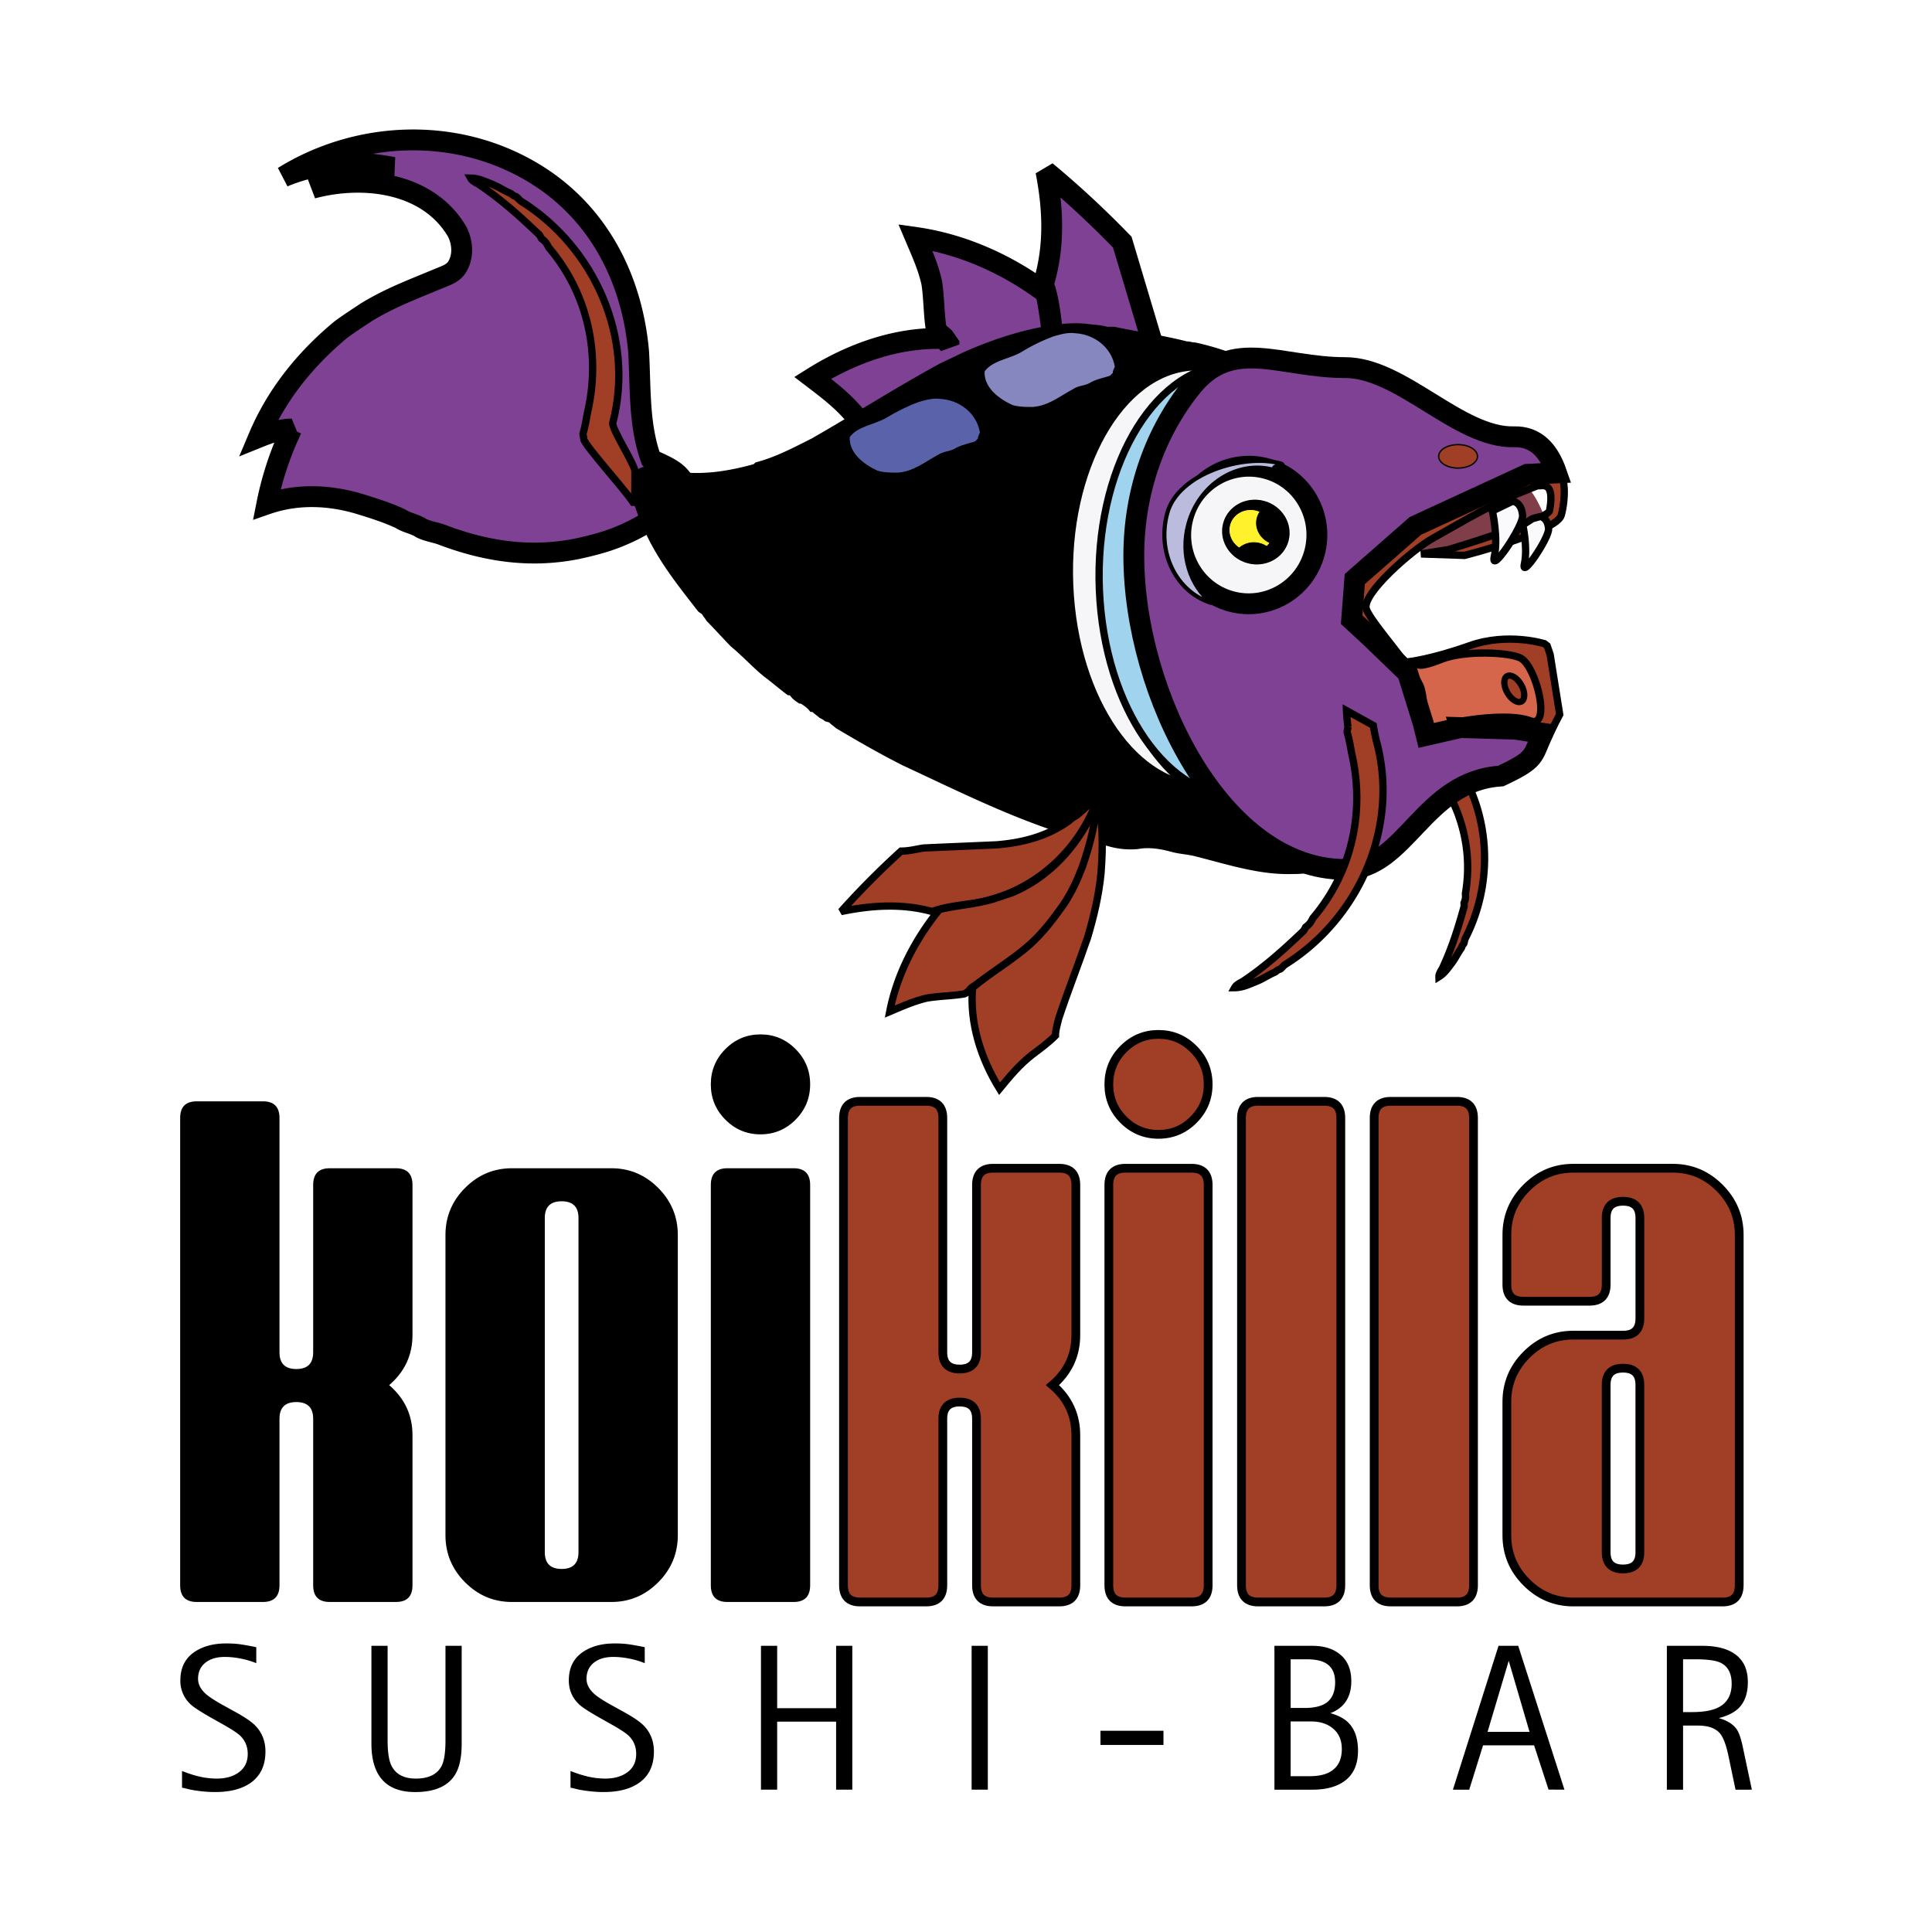 <svg xmlns="http://www.w3.org/2000/svg" width="2500" height="2500" viewBox="0 0 192.756 192.756"><path fill-rule="evenodd" clip-rule="evenodd" fill="#fff" d="M0 0h192.756v192.756H0V0z"/><path fill-rule="evenodd" clip-rule="evenodd" fill="#d5664c" stroke="#000" stroke-width=".104" stroke-miterlimit="2.613" d="M138.404 66.699l5.432-1.537 8.32-.342 1.698 1.025.169 2.22.51 2.051-1.019 2.22-1.02 1.196-8.316-.171-2.885.343-2.889-7.517v.512z"/><path d="M64.957 45.82c-1.24-3.431-1.034-7.07-1.24-10.71-.62-7.071-3.823-13.623-10.023-17.573-7.853-4.991-17.876-4.576-25.42.104 3.41-1.457 7.337-1.664 10.953-.937-2.789.313-5.58.833-8.06 2.08 5.063-1.352 11.573-.624 14.467 4.368.517 1.04.621 2.392 0 3.432-.413.728-1.24.936-1.964 1.248-2.479 1.04-4.753 1.872-7.13 3.327-.93.624-1.756 1.144-2.583 1.768-3.616 3.016-6.407 6.551-8.163 10.711 1.033-.417 2.17-.833 3.306-.833a31.906 31.906 0 0 0-2.48 7.487c2.997-1.039 6.2-.936 9.3 0 1.343.417 2.686.832 4.03 1.456.62.416 1.447.52 2.067.936.62.312 1.343.416 1.963.625 4.34 1.664 8.783 2.392 13.536 1.456 1.447-.312 2.688-.624 4.03-1.144 1.55-.624 2.997-1.352 4.34-2.496 1.033-.936 2.273-1.976 2.066-3.432-.722-.937-1.962-1.352-2.995-1.873zM104.35 17.091c.721 3.675.904 7.502-.254 11.262.887 2.39.693 4.956 1.445 7.35 1.736 6.314 7.129 11.188 13.67 12.683l-7.238-24.222a94.903 94.903 0 0 0-7.623-7.073z" fill-rule="evenodd" clip-rule="evenodd" fill="#7f4194" stroke="#000" stroke-width="2.08" stroke-miterlimit="2.613"/><path d="M106.293 38.1c-.252-.756-.504-1.512-.754-2.269-.625-2.145-.705-4.442-1.195-6.594-3.695-2.774-8.209-4.873-13.025-5.552.637 1.506 1.277 2.883 1.643 4.528.234 1.523.2 3.06.436 4.583.124.378.522.615.785.86l.497.712a27.521 27.521 0 0 0-.5-.584c-4.559-.179-9.157 1.435-13.104 3.913 1.583 1.208 3.034 2.293 4.34 3.896.783.988 1.435 1.854 2.354 2.707l16.902.263a73.685 73.685 0 0 1-1.283-.845l15.283 4.69c-5.461-1.67-10.213-5.165-12.379-10.308z" fill-rule="evenodd" clip-rule="evenodd" fill="#7f4194" stroke="#000" stroke-width="2.08" stroke-miterlimit="2.613"/><path d="M119.252 34.169c4.752 1.04 9.197 3.223 12.191 7.487 2.48 3.536 3.516 7.384 4.031 11.542.725 5.719 1.033 11.334.828 17.054-.104 1.872-.311 3.744-.725 5.615-.93 3.64-1.551 7.176-3.822 10.399-.312.416-.932.623-1.449.832-.412.103-.928.103-1.342.103-3.307.105-6.406-.935-9.713-1.767-.826-.208-1.447-.208-2.273-.417-1.139-.311-2.273-.519-3.41-.311a7.915 7.915 0 0 1-3.1-.312c-7.336-1.664-13.641-4.887-20.356-8.007-2.274-1.144-4.444-2.392-6.718-3.743-.207-.208-.413-.313-.62-.521-.103-.104-.414-.104-.518-.208-.103-.104-.31-.208-.516-.312-.207-.208-.414-.312-.621-.52-.103-.104-.207 0-.309-.104-.207-.311-.518-.52-.827-.728-.104-.104-.207 0-.311-.104-.31-.208-.62-.417-.826-.729-.104-.104-.207 0-.31-.104-.827-.624-1.55-1.248-2.376-1.872-1.137-.936-2.067-1.976-3.203-2.912-.827-.832-1.653-1.768-2.48-2.6-.103-.207-.31-.416-.413-.623-.104-.104-.311-.208-.414-.312-2.273-2.912-4.34-5.511-5.683-8.839-.62-1.56-1.447-3.432-.62-5.095.93-.936 2.377-.416 3.617-.105 2.79.521 5.477.105 8.163-.624.104 0 .207-.208.309-.208 1.964-.521 3.721-1.456 5.581-2.392 4.34-2.495 8.266-4.992 12.607-7.381.827-.417 1.549-.729 2.375-1.145 2.79-1.248 5.579-2.185 8.577-2.704 1.24-.208 2.48-.312 3.719-.208.725.105 1.447.105 2.172.312h.725c2.479.52 4.752.833 7.232 1.457.31.003.517.106.828.106z" fill-rule="evenodd" clip-rule="evenodd"/><path d="M145.033 50.877c.277.038 6.727-2.57 6.965-2.511.883.221 2.145 3.085 2.145 3.482 0 .669-8.816 3.258-10.834 3.258-2.016 0-3.65-.543-3.65-1.213s1.635-1.213 3.65-1.213c.505-.001 1.287-1.865 1.724-1.803z" fill-rule="evenodd" clip-rule="evenodd" fill="#7f3e4a"/><path d="M151.766 68.321c.4.696.416 1.439.039 1.66-.379.221-1.01-.165-1.41-.861-.402-.695-.418-1.438-.039-1.659s1.011.165 1.41.86z" fill-rule="evenodd" clip-rule="evenodd" fill="#a03e26" stroke="#000" stroke-width=".624" stroke-miterlimit="2.613"/><path d="M140.561 66.017s2.234-.237 6.061-1.595c3.826-1.357 7.475-.199 7.475-.199l.264.208.295.861.957 5.993-1.938 3.743s.232.703-3.572-1.317c-3.438-1.824-9.682 3.238-9.568 1.775.113-1.462.338-5.117-.9-7.729-1.238-2.611-6.496-3.178-7.734-8.403-.223-.94 5.539-5.607 9.84-8.422 2.371-1.551 10.84-5.107 12.752-4.794 1.916.314 1.727 3.591 1.277 5.262-.451 1.671-9.65 4.013-9.65 4.013l-4.344-.144 2.744-.439s9.918-2.958 10.086-3.897c.582-3.239-.988-2.305-1.143-2.495 0 0-.908.348-2.197.881-2.859 1.184-6.969 3.653-8.236 4.345-2.139 1.168-7.219 5.632-6.713 7.095.508 1.462 5.018 6.277 5.469 7.948.449 1.671.279 3.707.279 3.707s.395.523 1.801 0c1.406-.521 6.666-1.339 8.803-.503 2.139.835.621-5.382-.93-6.24-1.062-.588-5.564-.829-7.93.111-2.363.94-2.363.47-2.363.47l-.885-.235z" fill-rule="evenodd" clip-rule="evenodd" fill="#a03e26" stroke="#000" stroke-width=".728" stroke-miterlimit="2.613"/><path d="M148.896 50.981s.602 2.685.189 4.557c-.414 1.872 2.893-3.05 2.824-4.09-.086-1.297-.895-1.453-1.008-1.436l-2.005.969zM152.885 51.752l-.957.617s.514 2.293.16 3.894c-.352 1.599 2.473-2.606 2.414-3.496-.072-1.108-.764-1.242-.859-1.227l-.758.212z" fill-rule="evenodd" clip-rule="evenodd" fill="#fafafc" stroke="#000" stroke-width=".728" stroke-miterlimit="2.613"/><path d="M143.369 73.892c5.166 5.108 6.133 13.307 2.818 19.745-.08.176-.072.348-.152.524-.168.179-.164.266-.244.442-.33.444-.57.973-.898 1.417-.414.534-.74 1.065-1.33 1.431-.008-.258.154-.523.318-.789.963-2.026 1.586-4.04 2.199-6.227l-.01-.347c.078-.176.156-.439.15-.613-.004-.085-.008-.259-.012-.344.861-5.056-.852-9.936-4.244-13.458a14.976 14.976 0 0 0-1.16-1.26c-.088-.083-.094-.257-.188-.427-.281-.36-.543-.728-.785-1.099l2.543-.087c.308.377.64.742.995 1.092z" fill-rule="evenodd" clip-rule="evenodd" fill="#a03e26" stroke="#000" stroke-width=".728" stroke-miterlimit="2.613"/><path d="M120.963 79.028c-5.281-2.393-9.428-9.628-10.098-18.717-.873-11.869 4.506-22.392 12.021-23.506.111-.017.223-.023.336-.037-1.617-.732-3.334-1.016-5.094-.755-7.516 1.114-12.896 11.638-12.021 23.506.862 11.692 7.473 20.318 14.856 19.509z" fill-rule="evenodd" clip-rule="evenodd" fill="#f6f5f7" stroke="#000" stroke-width="2.08" stroke-miterlimit="2.613"/><path d="M124.602 79.461c-5.279-2.393-9.426-9.629-10.096-18.716-.875-11.87 4.508-22.393 12.02-23.507.113-.016.225-.023.336-.036-1.615-.732-3.332-1.017-5.094-.756-7.514 1.115-12.895 11.638-12.02 23.506.861 11.692 7.475 20.319 14.854 19.509z" fill-rule="evenodd" clip-rule="evenodd" fill="#a0d3ee" stroke="#000" stroke-width=".728" stroke-miterlimit="2.613"/><path d="M145.705 72.592l-3.412.781-.309-1.249-1.549-4.991-3.721-3.587-1.859-1.716.311-4.056 6.043-5.304 11.16-5.147 2.928-.14c-.766-2.217-2.059-3.661-4.236-3.604-5.508.146-11.221-6.903-16.852-6.903-6.494 0-11.266-3.118-15.318 1.912-3.586 4.447-5.77 10.359-5.77 16.847 0 13.827 8.85 31.31 21.088 31.31 6.043 0 7.783-8.827 15.525-9.319 3.572-1.693 3.1-1.873 4.191-4.264l-2.797-.415-5.423-.155z" fill-rule="evenodd" clip-rule="evenodd" fill="#7f4194"/><path d="M145.705 72.592l-3.412.781-.309-1.249-1.549-4.991-3.721-3.587-1.859-1.716.311-4.056 6.043-5.304 11.16-5.147 2.928-.14c-.766-2.217-2.059-3.661-4.236-3.604-5.508.146-11.221-6.903-16.852-6.903-6.494 0-11.266-3.118-15.318 1.912-3.586 4.447-5.77 10.359-5.77 16.847 0 13.827 8.85 31.31 21.088 31.31 6.043 0 7.783-8.827 15.525-9.319 3.572-1.693 3.1-1.873 4.191-4.264l-2.797-.415-5.423-.155z" fill-rule="evenodd" clip-rule="evenodd" fill="#7f4194" stroke="#000" stroke-width=".108" stroke-miterlimit="2.613"/><path d="M145.705 72.592l-3.412.781-.309-1.249-1.549-4.991-3.721-3.587-1.859-1.716.311-4.056 6.043-5.304 11.16-5.147 2.928-.14c-.766-2.217-2.059-3.661-4.236-3.604-5.508.146-11.221-6.903-16.852-6.903-6.494 0-11.266-3.118-15.318 1.912-3.586 4.447-5.77 10.359-5.77 16.847 0 13.827 8.85 31.31 21.088 31.31 6.043 0 7.783-8.827 15.525-9.319 3.572-1.693 3.1-1.873 4.191-4.264l-2.797-.415-5.423-.155z" fill="none" stroke="#000" stroke-width="2.08" stroke-miterlimit="2.613"/><path d="M122.291 39.176v-.156.156z" fill-rule="evenodd" clip-rule="evenodd" fill="#6eac51"/><path d="M131.146 55.167c-.986 3.659-4.721 5.823-8.34 4.834-3.619-.989-5.754-4.755-4.766-8.413.984-3.658 4.719-5.822 8.338-4.834s5.755 4.755 4.768 8.413z" fill-rule="evenodd" clip-rule="evenodd" fill="#f6f5f7" stroke="#000" stroke-width="2.08" stroke-miterlimit="2.613"/><path d="M128.613 53.99c-.471 1.747-2.338 2.756-4.17 2.255s-2.938-2.321-2.465-4.067c.471-1.746 2.336-2.755 4.17-2.255 1.832.501 2.936 2.322 2.465 4.067z" fill-rule="evenodd" clip-rule="evenodd" stroke="#fff" stroke-width=".109" stroke-miterlimit="2.613"/><path d="M125.713 54.22c.244.066.467.169.666.298.123-.107.23-.228.324-.363-.988-.431-1.553-1.484-1.277-2.495.061-.228.16-.435.287-.618a2.404 2.404 0 0 0-.322-.114c-1.186-.324-2.393.318-2.693 1.434-.24.888.166 1.808.939 2.311a2.25 2.25 0 0 1 2.076-.453z" fill-rule="evenodd" clip-rule="evenodd" fill="#fff22d" stroke="#000" stroke-width=".07" stroke-miterlimit="2.613"/><path d="M118.559 52.314c1.076-3.991 4.885-6.424 8.502-5.436.055.015.107.032.16.048-.656-.526 1.352-.462.504-.695-3.619-.988-10.195.982-11.27 4.974-1.062 3.931.924 7.904 4.443 8.967-2.146-1.721-3.164-4.801-2.339-7.858z" fill-rule="evenodd" clip-rule="evenodd" fill="#babbdd" stroke="#000" stroke-width=".416" stroke-miterlimit="2.613"/><path d="M109.744 78.884c-.619.935-1.447 1.767-2.375 2.495a3.106 3.106 0 0 0-.725.52c-2.17 1.56-4.648 2.184-7.234 2.391-2.375.104-4.855.208-7.232.312-.723.104-1.446.312-2.274.312a82.199 82.199 0 0 0-5.993 6.033c2.997-.625 6.097-.833 9.093 0 1.963-.729 4.03-.625 5.993-1.25 5.169-1.455 9.3-5.718 10.747-10.813z" fill-rule="evenodd" clip-rule="evenodd" fill="#a03e26" stroke="#000" stroke-width=".728" stroke-miterlimit="2.613"/><path d="M109.744 79.299c-1.549 4.264-4.547 8.008-8.783 9.775-.619.209-1.238.415-1.859.624-1.758.52-3.618.625-5.374 1.041-2.377 2.91-4.236 6.446-4.96 10.189 1.24-.521 2.377-1.039 3.72-1.353 1.24-.206 2.48-.206 3.721-.414.309-.104.517-.417.723-.623 3.1-2.082 5.891-3.849 8.266-6.761a22.17 22.17 0 0 0 4.546-12.478z" fill-rule="evenodd" clip-rule="evenodd" fill="#a03e26" stroke="#000" stroke-width=".728" stroke-miterlimit="2.613"/><path d="M109.434 79.195c0 2.495-.619 4.888-1.445 7.28-.518 1.351-1.033 2.496-1.859 3.742-1.033 1.456-1.963 2.705-3.307 3.952-1.861 1.664-3.926 2.808-5.787 4.369-.31 3.533.826 7.069 2.688 10.086 1.031-1.249 1.961-2.393 3.305-3.432.826-.625 1.551-1.146 2.275-1.872 0-.625.205-1.145.311-1.663.928-2.809 1.963-5.408 2.891-8.111.621-2.082 1.137-4.263 1.344-6.447.205-2.704.205-5.304-.416-7.904z" fill-rule="evenodd" clip-rule="evenodd" fill="#a03e26" stroke="#000" stroke-width=".728" stroke-miterlimit="2.613"/><path d="M111.295 36.613c-.311-1.976-2.066-3.328-4.029-3.432-.725-.104-1.447.104-2.17.312a18.187 18.187 0 0 0-3.205 1.56c-1.238.728-2.893.831-3.719 1.976-.104 1.664 1.445 2.808 2.789 3.431.619.208 1.344.208 2.066.208 1.551-.104 2.688-1.041 4.031-1.768.619-.417 1.238-.312 1.859-.728.621-.312 1.24-.416 1.859-.624l.311-.312c.001-.207.106-.415.208-.623z" fill-rule="evenodd" clip-rule="evenodd" fill="#8687bf" stroke="#000" stroke-width=".135" stroke-miterlimit="2.613"/><path d="M97.836 43.165c-.311-1.975-2.067-3.328-4.03-3.433-.725-.104-1.447.105-2.17.313-1.137.416-2.17.936-3.204 1.56-1.239.729-2.894.832-3.72 1.976-.103 1.664 1.447 2.808 2.79 3.432.619.208 1.344.208 2.067.208 1.55-.104 2.686-1.039 4.029-1.768.62-.416 1.24-.312 1.861-.728.619-.311 1.239-.416 1.858-.624l.311-.312c.001-.209.104-.417.208-.624z" fill-rule="evenodd" clip-rule="evenodd" fill="#5a63a9" stroke="#000" stroke-width=".135" stroke-miterlimit="2.613"/><path d="M147.41 45.53c0 .646-.867 1.17-1.939 1.17-1.068 0-1.936-.523-1.936-1.17 0-.646.867-1.17 1.936-1.17 1.072-.001 1.939.524 1.939 1.17z" fill-rule="evenodd" clip-rule="evenodd" fill="#a03e26" stroke="#000" stroke-width=".135" stroke-miterlimit="2.613"/><path d="M137.377 74.125c2.207 8.467-1.807 17.52-9.16 22.11-.189.132-.289.312-.479.445-.281.082-.332.174-.523.304-.611.257-1.18.651-1.793.905-.752.296-1.41.643-2.246.654.15-.271.482-.445.811-.618 2.236-1.491 4.107-3.185 6.076-5.061l.201-.364c.189-.132.428-.354.529-.537.051-.091.15-.272.199-.365 3.98-4.68 5.193-10.773 3.85-16.506-.113-.657-.227-1.312-.43-2.019-.039-.141.061-.323.068-.555a20.534 20.534 0 0 1-.139-1.621l2.678 1.483c.085.582.204 1.163.358 1.745z" fill-rule="evenodd" clip-rule="evenodd" fill="#a03e26"/><path d="M137.377 74.125c2.207 8.467-1.807 17.52-9.16 22.11-.189.132-.289.312-.479.445-.281.082-.332.174-.523.304-.611.257-1.18.651-1.793.905-.752.296-1.41.643-2.246.654.15-.271.482-.445.811-.618 2.236-1.491 4.107-3.185 6.076-5.061l.201-.364c.189-.132.428-.354.529-.537.051-.091.15-.272.199-.365 3.98-4.68 5.193-10.773 3.85-16.506-.113-.657-.227-1.312-.43-2.019-.039-.141.061-.323.068-.555a20.534 20.534 0 0 1-.139-1.621l2.678 1.483c.085.582.204 1.163.358 1.745z" fill-rule="evenodd" clip-rule="evenodd" fill="#a03e26" stroke="#000" stroke-width=".135" stroke-miterlimit="2.613"/><path d="M137.377 74.125c2.207 8.467-1.807 17.52-9.16 22.11-.189.132-.289.312-.479.445-.281.082-.332.174-.523.304-.611.257-1.18.651-1.793.905-.752.296-1.41.643-2.246.654.15-.271.482-.445.811-.618 2.236-1.491 4.107-3.185 6.076-5.061l.201-.364c.189-.132.428-.354.529-.537.051-.091.15-.272.199-.365 3.98-4.68 5.193-10.773 3.85-16.506-.113-.657-.227-1.312-.43-2.019-.039-.141.061-.323.068-.556a20.509 20.509 0 0 1-.139-1.62l2.678 1.483c.085.582.204 1.163.358 1.745z" fill="none" stroke="#000" stroke-width=".728" stroke-miterlimit="2.613"/><path d="M61.138 42.178c2.207-8.467-1.808-17.52-9.159-22.11-.19-.132-.291-.313-.481-.445-.28-.082-.33-.174-.521-.305-.611-.255-1.182-.651-1.793-.905-.752-.295-1.413-.641-2.246-.653.149.273.48.446.81.618 2.234 1.493 4.104 3.186 6.076 5.061l.2.364c.19.132.431.355.53.538l.201.364c3.978 4.679 5.192 10.774 3.848 16.506-.112.657-.225 1.312-.428 2.019-.041.142.059.324.069.556-.07.545 5.114 6.15 5.09 6.685l.015-3.405c.085-.582-2.365-4.305-2.211-4.888z" fill-rule="evenodd" clip-rule="evenodd" fill="#7f4194"/><path d="M61.138 42.178c2.207-8.467-1.808-17.52-9.159-22.11-.19-.132-.291-.313-.481-.445-.28-.082-.33-.174-.521-.305-.611-.255-1.182-.651-1.793-.905-.752-.295-1.413-.641-2.246-.653.149.273.48.446.81.618 2.234 1.493 4.104 3.186 6.076 5.061l.2.364c.19.132.431.355.53.538l.201.364c3.978 4.679 5.192 10.774 3.848 16.506-.112.657-.225 1.312-.428 2.019-.041.142.059.324.069.556-.07.545 5.114 6.15 5.09 6.685l.015-3.405c.085-.582-2.365-4.305-2.211-4.888z" fill-rule="evenodd" clip-rule="evenodd" fill="#a03e26" stroke="#000" stroke-width=".135" stroke-miterlimit="2.613"/><path d="M61.138 42.178c2.207-8.467-1.808-17.52-9.159-22.11-.19-.132-.291-.313-.481-.445-.28-.082-.33-.174-.521-.305-.611-.255-1.182-.651-1.793-.905-.752-.295-1.413-.641-2.246-.653.149.273.48.446.81.618 2.234 1.493 4.104 3.186 6.076 5.061l.2.364c.19.132.431.355.53.538l.201.364c3.978 4.679 5.192 10.774 3.848 16.506-.112.657-.225 1.312-.429 2.019-.04.142.06.324.069.556-.07.545 5.114 6.15 5.09 6.685l.015-3.405c.086-.582-2.364-4.305-2.21-4.888z" fill="none" stroke="#000" stroke-width=".728" stroke-miterlimit="2.613"/><path d="M41.154 158.165c0 1.109-.551 1.664-1.652 1.664h-6.605c-1.102 0-1.652-.555-1.652-1.664v-16.619c0-1.109-.561-1.662-1.68-1.662-1.121 0-1.681.553-1.681 1.662v16.619c0 1.109-.551 1.664-1.652 1.664h-6.606c-1.102 0-1.652-.555-1.652-1.666v-46.62c0-1.108.551-1.664 1.652-1.664h6.606c1.101 0 1.652.556 1.652 1.669v23.371c0 1.114.56 1.67 1.681 1.67 1.12 0 1.68-.556 1.68-1.67v-16.693c0-1.113.551-1.669 1.652-1.669h6.605c1.102 0 1.652.556 1.652 1.663v14.979c0 1.998-.776 3.664-2.327 4.995 1.551 1.33 2.327 2.994 2.327 4.991v14.98zM67.626 153.171c0 1.821-.651 3.385-1.954 4.693-1.304 1.31-2.86 1.965-4.669 1.965h-9.935c-1.812 0-3.368-.655-4.67-1.965-1.304-1.309-1.954-2.872-1.954-4.693v-29.959c0-1.818.65-3.382 1.954-4.691 1.302-1.309 2.858-1.964 4.67-1.964h9.935c1.81 0 3.366.655 4.669 1.964 1.302 1.31 1.954 2.873 1.954 4.691v29.959zm-9.91 1.694v-33.347c0-1.111-.56-1.667-1.681-1.667-1.12 0-1.68.556-1.68 1.667v33.347c0 1.113.56 1.669 1.68 1.669 1.121 0 1.681-.555 1.681-1.669zM80.829 108.188c0 1.374-.485 2.548-1.454 3.523-.97.976-2.136 1.463-3.501 1.463s-2.533-.487-3.503-1.463c-.969-.976-1.453-2.149-1.453-3.523s.484-2.547 1.453-3.522c.97-.976 2.138-1.464 3.503-1.464s2.531.488 3.501 1.464c.968.975 1.454 2.147 1.454 3.522zm0 49.977c0 1.109-.551 1.664-1.652 1.664h-6.605c-1.102 0-1.653-.555-1.653-1.664V118.22c0-1.107.551-1.663 1.653-1.663h6.605c1.102 0 1.652.556 1.652 1.663v39.945z" fill-rule="evenodd" clip-rule="evenodd"/><path d="M107.336 158.165c0 1.109-.551 1.664-1.652 1.664h-6.605c-1.102 0-1.652-.555-1.652-1.664v-16.619c0-1.109-.561-1.662-1.681-1.662s-1.681.553-1.681 1.662v16.619c0 1.109-.551 1.664-1.652 1.664h-6.606c-1.101 0-1.652-.555-1.652-1.666v-46.62c0-1.108.551-1.664 1.652-1.664h6.606c1.101 0 1.652.556 1.652 1.669v23.371c0 1.114.561 1.67 1.681 1.67s1.681-.556 1.681-1.67v-16.693c0-1.113.551-1.669 1.652-1.669h6.605c1.102 0 1.652.556 1.652 1.663v14.979c0 1.998-.775 3.664-2.326 4.995 1.551 1.33 2.326 2.994 2.326 4.991v14.98z" fill-rule="evenodd" clip-rule="evenodd" fill="#a03e26" stroke="#000" stroke-width=".874" stroke-miterlimit="2.613"/><path d="M120.539 158.165c0 1.109-.551 1.664-1.652 1.664h-6.607c-1.1 0-1.65-.555-1.65-1.664V118.22c0-1.107.551-1.663 1.65-1.663h6.607c1.102 0 1.652.556 1.652 1.663v39.945zm0-49.977c0 1.374-.484 2.548-1.455 3.523-.969.976-2.135 1.463-3.5 1.463s-2.533-.487-3.504-1.463c-.969-.976-1.451-2.149-1.451-3.523s.482-2.547 1.451-3.522c.971-.976 2.139-1.464 3.504-1.464s2.531.488 3.5 1.464c.971.975 1.455 2.147 1.455 3.522z" fill-rule="evenodd" clip-rule="evenodd" fill="#a03e26"/><path d="M120.539 158.165c0 1.109-.551 1.664-1.652 1.664h-6.607c-1.1 0-1.65-.555-1.65-1.664V118.22c0-1.107.551-1.663 1.65-1.663h6.607c1.102 0 1.652.556 1.652 1.663v39.945m0-49.977c0 1.374-.484 2.548-1.455 3.523-.969.976-2.135 1.463-3.502 1.463-1.363 0-2.531-.487-3.502-1.463-.969-.976-1.451-2.149-1.451-3.523s.482-2.547 1.451-3.522c.971-.976 2.139-1.464 3.502-1.464 1.367 0 2.533.488 3.502 1.464.971.975 1.455 2.147 1.455 3.522z" fill="none" stroke="#000" stroke-width=".874" stroke-miterlimit="2.613"/><path d="M133.773 158.163c0 1.111-.549 1.666-1.65 1.666h-6.607c-1.102 0-1.652-.555-1.652-1.666v-46.62c0-1.108.551-1.664 1.652-1.664h6.607c1.102 0 1.65.556 1.65 1.664v46.62zM147.012 158.163c0 1.111-.551 1.666-1.652 1.666h-6.607c-1.102 0-1.652-.555-1.652-1.666v-46.62c0-1.108.551-1.664 1.652-1.664h6.607c1.102 0 1.652.556 1.652 1.664v46.62z" fill-rule="evenodd" clip-rule="evenodd" fill="#a03e26" stroke="#000" stroke-width=".874" stroke-miterlimit="2.613"/><path d="M173.52 158.165c0 1.109-.553 1.664-1.656 1.664H156.96c-1.809 0-3.365-.655-4.668-1.965-1.305-1.309-1.953-2.872-1.953-4.69v-13.312c0-1.818.652-3.385 1.957-4.693 1.305-1.31 2.863-1.962 4.678-1.962h4.977c1.105 0 1.66-.556 1.66-1.67v-10.016c0-1.114-.561-1.67-1.682-1.67-1.119 0-1.68.553-1.68 1.661v6.647c0 1.108-.553 1.664-1.654 1.664h-6.605c-1.102 0-1.65-.553-1.65-1.659v-4.975c0-1.813.648-3.371 1.953-4.678 1.303-1.304 2.859-1.956 4.668-1.956h9.936c1.811 0 3.367.655 4.67 1.964 1.303 1.31 1.955 2.873 1.955 4.691v34.955h-.002zm-9.911-3.3v-16.694c0-1.113-.561-1.669-1.682-1.669-1.119 0-1.68.556-1.68 1.669v16.694c0 1.113.561 1.669 1.68 1.669 1.122 0 1.682-.555 1.682-1.669z" fill-rule="evenodd" clip-rule="evenodd" fill="#a03e26"/><path d="M173.52 158.165c0 1.109-.553 1.664-1.656 1.664H156.96c-1.809 0-3.365-.655-4.668-1.965-1.305-1.309-1.953-2.872-1.953-4.69v-13.312c0-1.818.652-3.385 1.957-4.693 1.305-1.31 2.863-1.962 4.678-1.962h4.977c1.105 0 1.66-.556 1.66-1.67v-10.016c0-1.114-.561-1.67-1.682-1.67-1.119 0-1.68.553-1.68 1.661v6.647c0 1.108-.553 1.664-1.654 1.664h-6.605c-1.102 0-1.65-.553-1.65-1.659v-4.975c0-1.813.648-3.371 1.953-4.678 1.303-1.304 2.859-1.956 4.668-1.956h9.936c1.811 0 3.367.655 4.67 1.964 1.303 1.31 1.955 2.873 1.955 4.691v34.955m-9.913-3.3v-16.694c0-1.113-.561-1.669-1.682-1.669-1.119 0-1.68.556-1.68 1.669v16.694c0 1.113.561 1.669 1.68 1.669 1.122 0 1.682-.555 1.682-1.669z" fill="none" stroke="#000" stroke-width=".874" stroke-miterlimit="2.613"/><path d="M22.14 170.062l1.324.73c1.006.555 1.688 1.027 2.047 1.416.647.682.972 1.529.972 2.543 0 1.403-.503 2.453-1.51 3.146-.87.599-2.044.896-3.521.896-.786 0-1.614-.084-2.484-.249a19.982 19.982 0 0 0-.807-.188v-1.665c.634.253 1.23.443 1.789.569.559.127 1.12.189 1.686.189.909 0 1.65-.216 2.222-.646.572-.431.858-1.035.858-1.812 0-.724-.249-1.327-.745-1.813-.262-.251-.807-.611-1.634-1.084l-1.261-.709c-1.049-.597-1.724-1.035-2.028-1.312a3.17 3.17 0 0 1-1.054-2.419c0-1.193.424-2.108 1.272-2.74.849-.631 1.956-.948 3.322-.948.482 0 .91.024 1.283.073.372.047.938.147 1.697.3v1.596a8.216 8.216 0 0 0-1.55-.458 8.266 8.266 0 0 0-1.571-.166c-.827 0-1.481.194-1.963.584-.482.389-.723.923-.723 1.604 0 .654.379 1.251 1.138 1.793.331.233.745.491 1.241.77zM46.062 164.204v9.74c0 1.374-.221 2.415-.663 3.122-.717 1.151-2.042 1.728-3.975 1.728-1.726 0-2.94-.569-3.644-1.707-.483-.776-.724-1.824-.724-3.143v-9.74h1.616v9.435c0 1.153.124 1.985.372 2.499.427.875 1.242 1.312 2.441 1.312 1.297 0 2.159-.432 2.587-1.291.249-.5.373-1.341.373-2.521v-9.435h1.617v.001zM60.899 170.062l1.323.73c1.006.555 1.688 1.027 2.047 1.416.648.682.972 1.529.972 2.543 0 1.403-.503 2.453-1.511 3.146-.87.599-2.042.896-3.52.896-.786 0-1.614-.084-2.484-.249a20.429 20.429 0 0 0-.807-.188v-1.665c.634.253 1.23.443 1.788.569a7.586 7.586 0 0 0 1.686.189c.909 0 1.65-.216 2.223-.646.572-.431.857-1.035.857-1.812 0-.724-.248-1.327-.745-1.813-.261-.251-.806-.611-1.633-1.084l-1.261-.709c-1.049-.597-1.724-1.035-2.027-1.312-.704-.653-1.055-1.46-1.055-2.419 0-1.193.424-2.108 1.273-2.74.848-.631 1.955-.948 3.321-.948.482 0 .911.024 1.283.073.372.047.938.147 1.697.3v1.596a8.216 8.216 0 0 0-1.55-.458 8.258 8.258 0 0 0-1.571-.166c-.827 0-1.482.194-1.964.584-.482.389-.723.923-.723 1.604 0 .654.379 1.251 1.138 1.793.332.233.746.491 1.243.77zM75.922 178.556v-14.352h1.616v6.222h5.881v-6.222h1.616v14.352h-1.616v-6.786h-5.881v6.786h-1.616zM96.939 178.556v-14.352h1.616v14.352h-1.616zM109.793 174.09v-1.409h6.287v1.409h-6.287zM127.15 178.556v-14.352h3.785c1.184 0 2.129.305 2.832.915s1.053 1.482 1.053 2.619c0 1.041-.303 1.858-.91 2.454-.33.32-.723.562-1.178.729.785.223 1.379.534 1.779.936.65.639.977 1.574.977 2.81 0 1.386-.461 2.405-1.385 3.058-.787.556-1.842.832-3.166.832h-3.787v-.001zm1.618-13.008v4.855h1.383c1.074 0 1.852-.211 2.332-.635.482-.424.723-1.066.723-1.928 0-.932-.328-1.578-.99-1.938-.439-.237-1.053-.354-1.838-.354h-1.61zm0 6.2v5.464h1.859c.801 0 1.441-.118 1.924-.355.881-.431 1.322-1.216 1.322-2.355 0-.861-.283-1.536-.848-2.022s-1.301-.73-2.211-.73h-2.046v-.002zM144.957 178.556l4.551-14.352h1.965l4.613 14.352-1.588-.008-1.441-4.415h-5.092l-1.381 4.427-1.627-.004zm3.457-5.767h4.188l-2.076-7.09-2.112 7.09zM166.303 178.556v-14.352h3.535c1.473 0 2.6.305 3.377.914.779.609 1.168 1.511 1.168 2.702 0 1.149-.316 2.029-.953 2.64-.441.416-1.086.734-1.943.955.883.25 1.498.652 1.842 1.209.221.359.428 1.026.619 1.998l.836 3.934-1.629.003-.695-3.311c-.234-1.14-.523-1.912-.867-2.315-.439-.516-1.17-.772-2.188-.772h-1.484v6.396h-1.618v-.001zm1.617-13.008v5.268h.887c1.182 0 2.082-.166 2.701-.5.84-.458 1.26-1.234 1.26-2.332 0-1.069-.393-1.775-1.176-2.124-.482-.208-1.307-.312-2.477-.312h-1.195z" fill-rule="evenodd" clip-rule="evenodd"/></svg>